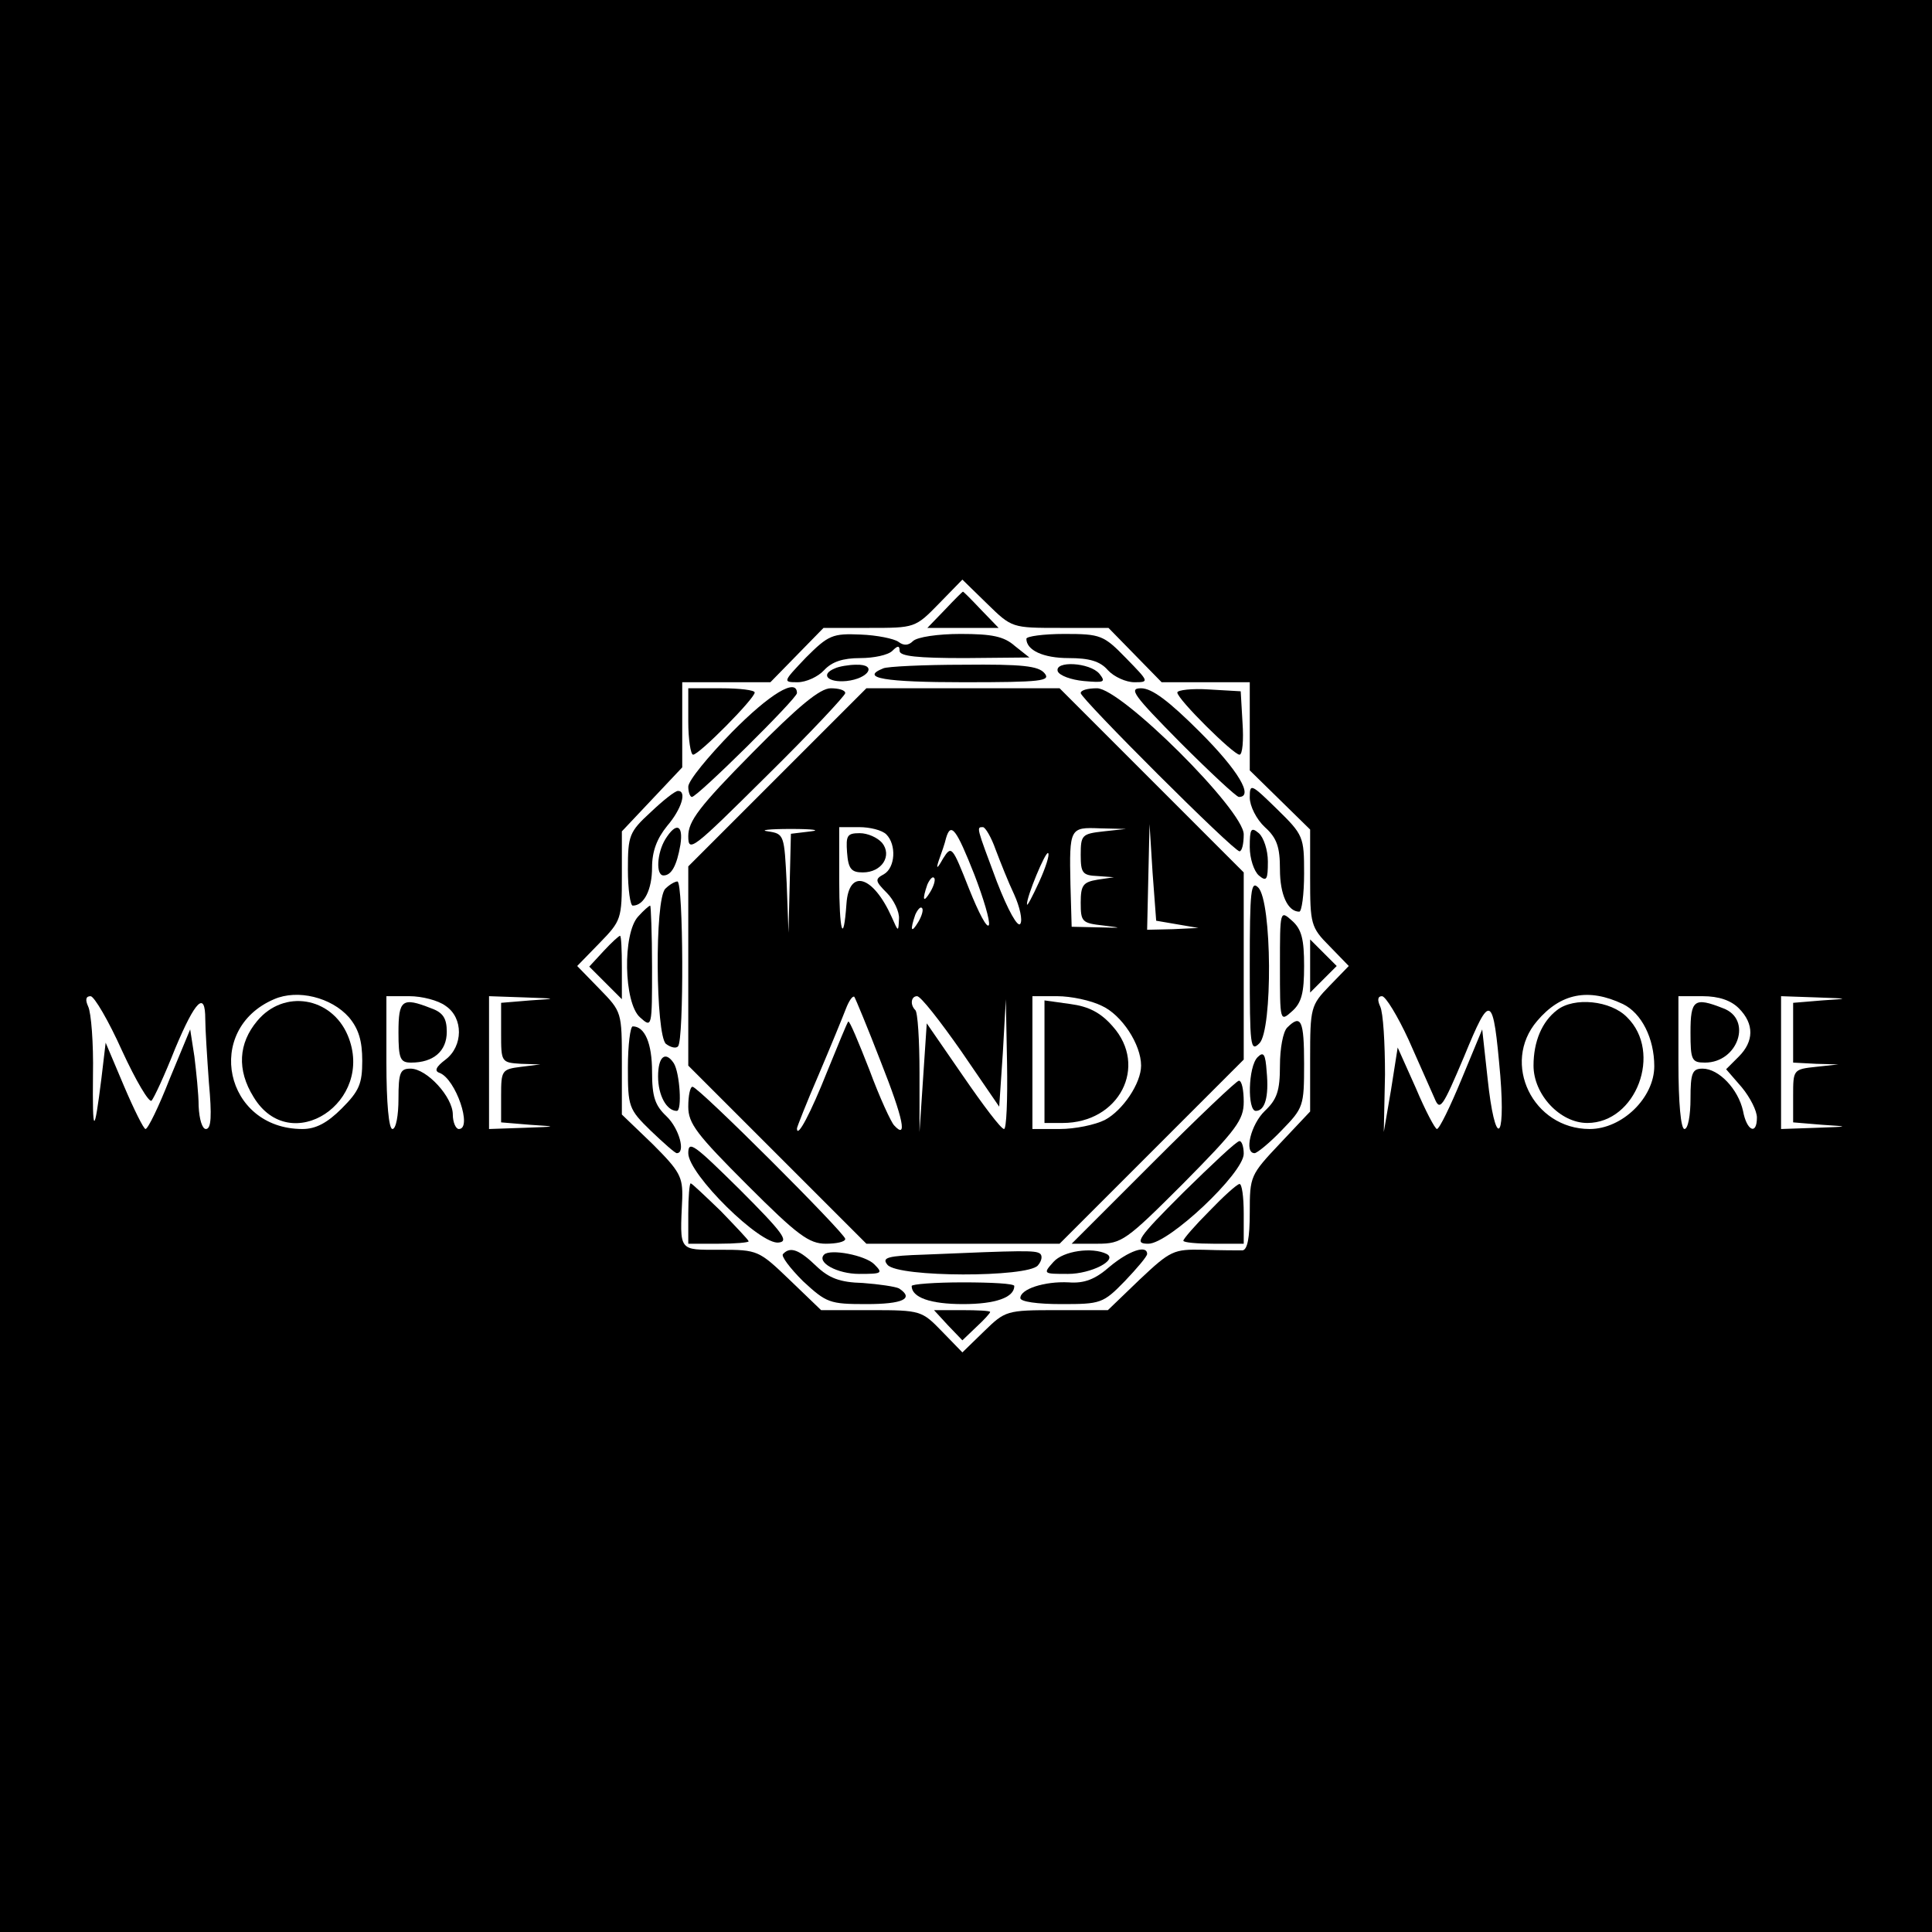 <?xml version="1.0" standalone="no"?>
<!DOCTYPE svg PUBLIC "-//W3C//DTD SVG 20010904//EN"
 "http://www.w3.org/TR/2001/REC-SVG-20010904/DTD/svg10.dtd">
<svg version="1.0" xmlns="http://www.w3.org/2000/svg"
 width="320pt" height="320pt" viewBox="0 0 320 320"
 preserveAspectRatio="xMidYMid meet">
<g transform="translate(0,320) scale(0.1,-0.1)"
fill="#000000" stroke="none">
<path d="M0 1600 l0 -1600 1600 0 1600 0 0 1600 0 1600 -1600 0 -1600 0 0
-1600z m1756 560 l80 0 44 -45 44 -45 73 0 73 0 0 -73 0 -73 50 -49 50 -49 0
-80 c0 -76 1 -82 32 -113 l32 -33 -32 -33 c-31 -32 -32 -36 -32 -121 l0 -87
-50 -53 c-49 -52 -50 -54 -50 -114 0 -43 -4 -62 -12 -63 -7 0 -36 0 -65 1 -49
1 -54 -1 -105 -49 l-53 -51 -85 0 c-83 0 -85 -1 -120 -35 l-36 -35 -34 35
c-33 34 -35 35 -117 35 l-83 0 -52 50 c-51 49 -53 50 -115 50 -70 0 -67 -4
-63 85 1 36 -4 45 -49 90 l-51 49 0 85 c0 85 0 85 -37 123 l-37 38 37 38 c36
37 37 40 37 111 l0 74 50 53 50 53 0 70 0 71 73 0 73 0 44 45 44 45 76 0 c75
0 76 0 115 40 l39 40 41 -40 c41 -40 41 -40 121 -40z m-1178 -645 c16 -19 22
-39 22 -72 0 -38 -5 -50 -34 -79 -24 -24 -43 -34 -65 -34 -129 0 -164 165 -47
215 39 17 95 3 124 -30z m2110 22 c31 -15 52 -57 52 -103 0 -52 -53 -104 -107
-104 -94 0 -147 109 -87 179 39 46 85 55 142 28z m-2486 -77 c23 -50 45 -87
49 -83 4 4 22 43 39 86 34 81 50 96 50 49 0 -16 3 -63 6 -105 5 -55 4 -77 -5
-77 -6 0 -11 16 -12 38 0 20 -4 57 -7 82 l-7 45 -34 -82 c-18 -46 -36 -83 -40
-83 -3 0 -19 32 -36 72 l-30 71 -7 -59 c-12 -96 -15 -94 -14 6 1 52 -3 103 -8
113 -5 11 -4 17 4 17 6 0 30 -41 52 -90z m536 74 c30 -20 29 -67 0 -89 -16
-12 -19 -19 -10 -22 27 -10 55 -93 32 -93 -5 0 -10 11 -10 24 0 29 -43 76 -70
76 -17 0 -20 -6 -20 -50 0 -27 -4 -50 -10 -50 -6 0 -10 43 -10 110 l0 110 38
0 c21 0 48 -7 60 -16z m140 9 l-48 -4 0 -50 c0 -48 0 -49 33 -51 l32 -1 -32
-4 c-32 -4 -33 -6 -33 -48 l0 -44 48 -4 c46 -3 46 -3 -10 -5 l-58 -2 0 110 0
110 58 -2 c56 -2 56 -2 10 -5z m1455 -65 c18 -40 37 -84 43 -97 9 -22 13 -16
49 69 44 107 48 105 60 -32 9 -113 -9 -118 -21 -5 l-9 82 -34 -82 c-19 -46
-37 -83 -41 -83 -3 0 -19 30 -35 68 l-30 67 -11 -70 -12 -70 2 95 c0 52 -3
103 -8 113 -5 11 -4 17 3 17 6 0 26 -33 44 -72z m547 52 c26 -26 25 -55 0 -80
l-21 -21 26 -30 c14 -17 25 -39 25 -50 0 -30 -17 -22 -23 11 -8 36 -40 70 -67
70 -17 0 -20 -7 -20 -50 0 -27 -4 -50 -10 -50 -6 0 -10 43 -10 110 l0 110 40
0 c27 0 47 -7 60 -20z m138 13 l-48 -4 0 -50 0 -49 38 -2 37 -1 -37 -4 c-38
-4 -38 -5 -38 -48 l0 -44 48 -4 c46 -3 46 -3 -10 -5 l-58 -2 0 110 0 110 58
-2 c56 -2 56 -2 10 -5z"/>
<path d="M1565 2190 l-29 -30 59 0 59 0 -29 30 c-16 17 -29 30 -30 30 -1 0
-14 -13 -30 -30z"/>
<path d="M1335 2111 c-38 -40 -39 -41 -14 -41 14 0 34 9 44 20 13 14 31 20 60
20 22 0 46 5 53 12 9 9 12 9 12 0 0 -9 30 -12 108 -12 l107 1 -24 19 c-18 16
-38 20 -90 20 -37 0 -72 -5 -79 -12 -7 -7 -15 -8 -24 -1 -7 5 -35 11 -63 12
-46 2 -53 -1 -90 -38z"/>
<path d="M1700 2142 c0 -19 28 -32 70 -32 34 0 52 -5 65 -20 10 -11 30 -20 44
-20 25 0 24 1 -14 40 -37 38 -42 40 -102 40 -35 0 -63 -4 -63 -8z"/>
<path d="M1383 2093 c-25 -10 -12 -24 19 -21 37 4 52 28 16 27 -12 0 -29 -3
-35 -6z"/>
<path d="M1463 2093 c-40 -16 3 -23 133 -23 129 0 145 2 134 15 -10 12 -37 15
-134 14 -66 0 -127 -3 -133 -6z"/>
<path d="M1752 2088 c3 -7 22 -14 43 -16 34 -3 37 -2 26 12 -16 19 -75 22 -69
4z"/>
<path d="M1140 2005 c0 -30 4 -55 8 -55 10 0 102 93 102 103 0 4 -25 7 -55 7
l-55 0 0 -55z"/>
<path d="M1212 1987 c-39 -40 -72 -80 -72 -90 0 -9 3 -17 6 -17 9 0 174 163
174 172 0 26 -45 -1 -108 -65z"/>
<path d="M1246 1953 c-88 -89 -106 -113 -106 -138 0 -28 7 -22 130 100 72 71
130 133 130 137 0 5 -11 8 -24 8 -18 0 -54 -30 -130 -107z"/>
<path d="M1287 1912 l-147 -147 0 -165 0 -165 147 -147 148 -148 160 0 160 0
153 153 152 152 0 155 0 155 -153 153 -152 152 -160 0 -160 0 -148 -148z m56
-89 l-33 -4 -2 -82 -2 -82 -3 82 c-4 80 -4 82 -31 86 -15 2 2 4 38 4 36 0 50
-2 33 -4z m125 -5 c17 -17 15 -55 -4 -66 -15 -8 -15 -11 5 -31 11 -11 21 -31
20 -43 -1 -22 -1 -22 -12 3 -31 69 -71 81 -75 22 -5 -70 -12 -46 -12 40 l0 87
33 0 c18 0 38 -5 45 -12z m146 -67 c15 -39 26 -76 24 -83 -3 -7 -17 20 -33 60
-28 71 -29 72 -43 50 -10 -18 -12 -18 -7 -3 4 11 10 28 12 37 8 27 17 15 47
-61z m35 42 c8 -21 21 -54 31 -75 9 -20 14 -42 10 -48 -4 -7 -20 21 -39 70
-34 91 -34 90 -23 90 4 0 14 -17 21 -37z m179 30 c-36 -4 -38 -6 -38 -39 0
-30 3 -34 28 -35 l27 -2 -27 -4 c-24 -4 -28 -9 -28 -38 0 -32 2 -34 38 -38 32
-4 31 -4 -8 -3 l-45 1 -2 70 c-2 94 -1 95 49 93 l43 -1 -37 -4z m122 -154 l35
-6 -42 -2 -43 -1 2 88 2 87 5 -80 6 -80 35 -6z m-229 70 c-11 -24 -20 -41 -20
-37 -1 12 31 89 35 85 3 -2 -4 -24 -15 -48z m-180 -16 c-12 -20 -14 -14 -5 12
4 9 9 14 11 11 3 -2 0 -13 -6 -23z m-20 -50 c-12 -20 -14 -14 -5 12 4 9 9 14
11 11 3 -2 0 -13 -6 -23z m-62 -232 c38 -96 44 -129 22 -105 -5 5 -24 46 -41
92 -18 46 -33 82 -35 80 -2 -2 -17 -39 -35 -83 -27 -68 -50 -112 -50 -94 0 2
16 43 36 89 20 47 40 96 45 109 5 13 11 22 14 20 2 -3 22 -51 44 -108z m133
18 l63 -92 6 89 5 89 2 -107 c1 -60 -1 -108 -5 -108 -5 0 -35 40 -68 88 l-60
87 -6 -90 -6 -90 0 98 c0 54 -3 101 -7 104 -9 9 -7 23 3 23 6 0 38 -41 73 -91z
m233 75 c33 -15 65 -64 65 -99 0 -29 -30 -74 -60 -90 -16 -8 -49 -15 -75 -15
l-45 0 0 110 0 110 41 0 c23 0 56 -7 74 -16z"/>
<path d="M1403 1788 c2 -27 7 -33 26 -33 32 0 49 28 32 49 -8 9 -24 16 -37 16
-21 0 -23 -4 -21 -32z"/>
<path d="M1730 1441 l0 -101 30 0 c94 0 142 94 83 160 -20 23 -40 33 -70 37
l-43 6 0 -102z"/>
<path d="M1790 2052 c0 -9 253 -262 263 -262 4 0 7 12 7 28 0 40 -203 242
-243 242 -15 0 -27 -3 -27 -8z"/>
<path d="M1955 1970 c49 -49 93 -90 97 -90 25 0 -1 44 -64 107 -52 52 -80 73
-98 73 -21 0 -13 -11 65 -90z"/>
<path d="M1950 2053 c0 -11 93 -103 103 -103 5 0 7 24 5 53 l-3 52 -52 3 c-29
2 -53 -1 -53 -5z"/>
<path d="M2070 1879 c0 -14 11 -36 25 -49 20 -18 25 -33 25 -70 0 -42 13 -70
32 -70 4 0 8 28 8 63 0 61 -1 64 -45 107 -43 42 -45 43 -45 19z"/>
<path d="M1078 1855 c-36 -33 -38 -39 -38 -95 0 -33 4 -60 8 -60 19 0 32 27
32 63 0 27 8 48 25 69 24 28 33 58 18 58 -5 0 -25 -16 -45 -35z"/>
<path d="M1102 1810 c-14 -23 -16 -60 -3 -60 13 0 22 16 28 51 5 33 -7 38 -25
9z"/>
<path d="M2070 1797 c0 -19 7 -40 15 -47 13 -11 15 -7 15 23 0 19 -7 40 -15
47 -13 11 -15 7 -15 -23z"/>
<path d="M1102 1728 c-18 -18 -16 -242 1 -257 8 -6 17 -8 20 -4 10 9 9 273 -1
273 -4 0 -13 -5 -20 -12z"/>
<path d="M2070 1600 c0 -133 1 -143 16 -128 22 22 21 235 -2 258 -12 12 -14
-4 -14 -130z"/>
<path d="M1057 1682 c-26 -28 -24 -143 3 -167 20 -18 20 -17 20 83 0 56 -2
102 -3 102 -2 0 -11 -8 -20 -18z"/>
<path d="M2120 1600 c0 -92 0 -93 20 -75 16 14 20 31 20 75 0 44 -4 61 -20 75
-20 18 -20 17 -20 -75z"/>
<path d="M1000 1625 l-24 -26 27 -27 27 -27 0 53 c0 28 -1 52 -3 52 -2 0 -14
-11 -27 -25z"/>
<path d="M2170 1600 l0 -44 22 22 22 22 -22 22 -22 22 0 -44z"/>
<path d="M2132 1498 c-7 -7 -12 -35 -12 -63 0 -42 -5 -56 -25 -75 -23 -22 -35
-70 -17 -70 4 0 25 17 45 38 36 37 37 40 37 110 0 72 -5 83 -28 60z"/>
<path d="M1040 1432 c0 -65 1 -69 38 -105 21 -20 40 -37 43 -37 15 0 4 41 -17
61 -19 18 -24 32 -24 74 0 47 -12 75 -32 75 -4 0 -8 -31 -8 -68z"/>
<path d="M2083 1449 c-16 -16 -17 -89 -3 -89 15 0 22 23 18 65 -2 29 -5 34
-15 24z"/>
<path d="M1090 1417 c0 -31 14 -57 31 -57 9 0 5 63 -5 79 -14 21 -26 11 -26
-22z"/>
<path d="M1910 1275 l-135 -135 43 0 c40 0 47 5 142 100 88 89 100 105 100
135 0 19 -3 35 -8 35 -4 0 -68 -61 -142 -135z"/>
<path d="M1140 1367 c0 -28 14 -46 98 -130 83 -83 102 -97 130 -97 17 0 32 3
32 8 0 9 -243 252 -253 252 -4 0 -7 -15 -7 -33z"/>
<path d="M1140 1290 c0 -35 120 -153 150 -148 17 2 7 16 -65 88 -75 74 -85 82
-85 60z"/>
<path d="M1960 1225 c-77 -77 -82 -85 -58 -85 34 0 158 117 158 149 0 11 -3
21 -7 21 -5 0 -46 -39 -93 -85z"/>
<path d="M1140 1190 l0 -50 50 0 c28 0 50 2 50 4 0 2 -21 24 -46 50 -26 25
-48 46 -50 46 -2 0 -4 -22 -4 -50z"/>
<path d="M2003 1194 c-24 -24 -43 -46 -43 -49 0 -3 23 -5 50 -5 l50 0 0 50 c0
28 -3 49 -7 49 -5 -1 -27 -21 -50 -45z"/>
<path d="M1297 1123 c-4 -3 11 -23 33 -45 39 -36 44 -38 105 -38 60 0 80 9 54
26 -6 3 -33 7 -60 9 -38 1 -56 8 -77 28 -28 27 -43 33 -55 20z"/>
<path d="M1365 1122 c-13 -13 22 -32 58 -32 38 0 40 1 25 16 -15 15 -73 26
-83 16z"/>
<path d="M1532 1122 c-63 -2 -72 -5 -62 -17 18 -21 232 -21 249 -1 7 8 8 17 3
20 -8 5 -27 5 -190 -2z"/>
<path d="M1745 1110 c-18 -20 -17 -20 24 -20 38 0 83 23 64 33 -24 12 -72 5
-88 -13z"/>
<path d="M1838 1102 c-24 -21 -42 -28 -68 -26 -40 2 -80 -11 -80 -26 0 -6 28
-10 68 -10 65 0 69 1 105 38 20 21 37 41 37 45 0 16 -31 5 -62 -21z"/>
<path d="M1510 1070 c0 -19 31 -30 85 -30 54 0 85 11 85 30 0 4 -38 6 -85 6
-47 0 -85 -3 -85 -6z"/>
<path d="M1570 1005 l24 -25 23 22 c13 12 23 23 23 25 0 2 -21 3 -47 3 l-46 0
23 -25z"/>
<path d="M426 1509 c-31 -37 -34 -81 -6 -126 61 -101 202 -8 156 102 -27 64
-106 77 -150 24z"/>
<path d="M2579 1527 c-25 -19 -39 -52 -39 -92 0 -48 44 -95 89 -95 81 0 125
117 66 175 -27 28 -88 34 -116 12z"/>
<path d="M660 1490 c0 -44 3 -50 21 -50 37 0 59 19 59 51 0 22 -6 32 -26 39
-48 19 -54 14 -54 -40z"/>
<path d="M2800 1490 c0 -46 2 -50 24 -50 55 0 79 72 30 90 -48 19 -54 14 -54
-40z"/>
</g>
</svg>
